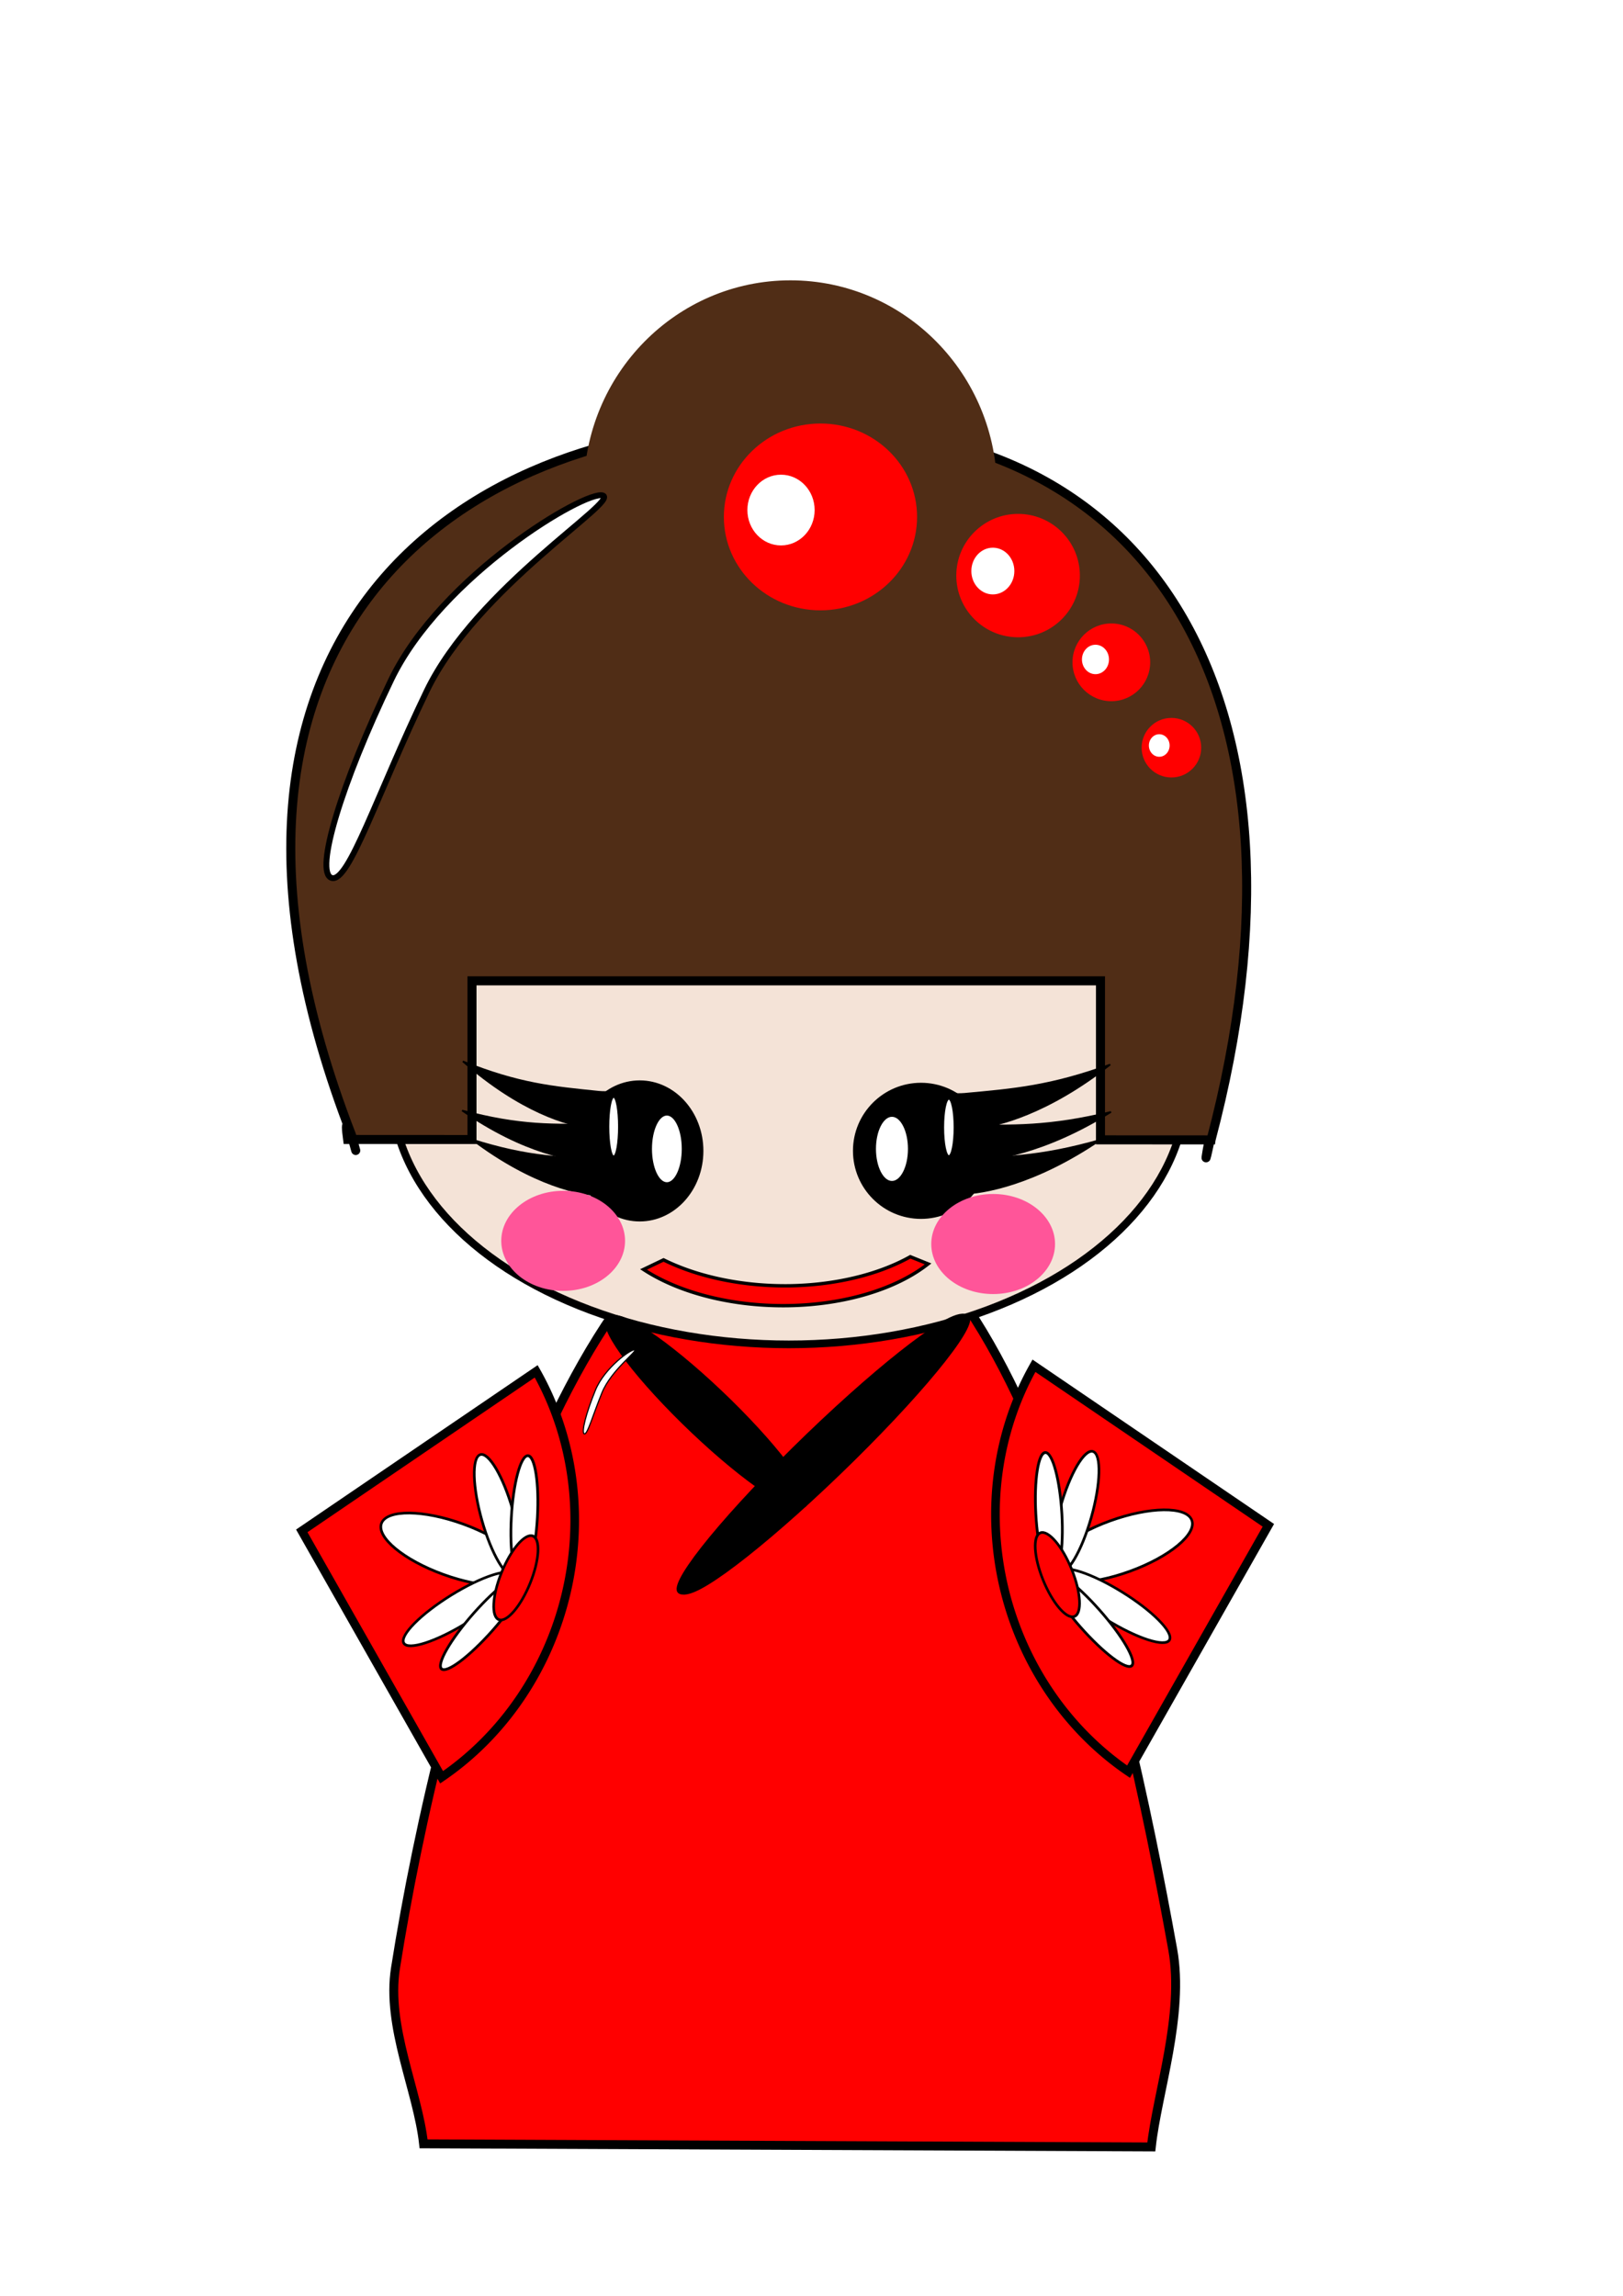 <?xml version="1.0" encoding="UTF-8" standalone="no"?>
<!-- Created with Inkscape (http://www.inkscape.org/) -->

<svg
   xmlns:dc="http://purl.org/dc/elements/1.1/"
   xmlns:cc="http://creativecommons.org/ns#"
   xmlns:rdf="http://www.w3.org/1999/02/22-rdf-syntax-ns#"
   xmlns:svg="http://www.w3.org/2000/svg"
   xmlns="http://www.w3.org/2000/svg"
   xmlns:sodipodi="http://sodipodi.sourceforge.net/DTD/sodipodi-0.dtd"
   xmlns:inkscape="http://www.inkscape.org/namespaces/inkscape"
   width="210mm"
   height="297mm"
   viewBox="0 0 210 297"
   version="1.1"
   id="svg8"
   inkscape:version="0.92.1 r15371"
   sodipodi:docname="кокэси.svg">
  <defs
     id="defs2">
    <filter
       inkscape:collect="always"
       style="color-interpolation-filters:sRGB"
       id="filter5149"
       x="-0.478"
       width="1.956"
       y="-0.506"
       height="2.012">
      <feGaussianBlur
         inkscape:collect="always"
         stdDeviation="11.82"
         id="feGaussianBlur5151" />
    </filter>
    <filter
       inkscape:collect="always"
       style="color-interpolation-filters:sRGB"
       id="filter5394"
       x="-0.245"
       width="1.491"
       y="-0.235"
       height="1.47">
      <feGaussianBlur
         inkscape:collect="always"
         stdDeviation="1.854"
         id="feGaussianBlur5396" />
    </filter>
  </defs>
  <sodipodi:namedview
     id="base"
     pagecolor="#ffffff"
     bordercolor="#666666"
     borderopacity="1.0"
     inkscape:pageopacity="0.0"
     inkscape:pageshadow="2"
     inkscape:zoom="0.64675411"
     inkscape:cx="374.89124"
     inkscape:cy="452.51369"
     inkscape:document-units="mm"
     inkscape:current-layer="layer1"
     showgrid="false"
     inkscape:window-width="1134"
     inkscape:window-height="1008"
     inkscape:window-x="-5"
     inkscape:window-y="0"
     inkscape:window-maximized="0" />
  <g
     inkscape:label="Layer 1"
     inkscape:groupmode="layer"
     id="layer1">
    <g
       id="g5575"
       transform="translate(-5.727,83.046)">
      <g
         id="g5204">
        <path
           style="opacity:1;fill:#ff0000;fill-opacity:1;fill-rule:nonzero;stroke:#000000;stroke-width:1.153;stroke-linecap:square;stroke-linejoin:miter;stroke-miterlimit:4;stroke-dasharray:none;stroke-dashoffset:0;stroke-opacity:1;paint-order:markers stroke fill"
           d="M 108.205,70.691 C 79.97,71.651 62.756,134.449 56.897,171.568 c -1.196,7.578 2.871,15.784 3.636,22.726 l 94.161,0.4 c 0.751,-6.945 4.294,-17.1 2.775,-25.527 -6.489,-35.99 -20.577,-98.416 -49.263,-98.476 z"
           id="path4502"
           inkscape:connector-curvature="0"
           sodipodi:nodetypes="caccac" />
        <g
           id="g5174">
          <ellipse
             ry="33.19"
             rx="51.395"
             cy="57.68"
             cx="107.796"
             id="path4521"
             style="opacity:1;fill:#f4e3d7;fill-opacity:1;fill-rule:nonzero;stroke:#000000;stroke-width:0.993;stroke-linecap:square;stroke-linejoin:miter;stroke-miterlimit:4;stroke-dasharray:none;stroke-dashoffset:0;stroke-opacity:1;paint-order:markers stroke fill" />
          <path
             sodipodi:nodetypes="cccccccccccccccccccccccc"
             inkscape:connector-curvature="0"
             id="path4516"
             d="m 104.363,-27.993 c -39.026,0.022 -78.124,27.285 -53.15,91.791 0.074,0.278 0.094,0.346 0.152,0.563 l 15.432,0.008 V 43.842 H 148.118 V 64.411 l 14.06,0.007 c -0.374,1.883 -0.736,4.118 0.133,0 h 0.112 c 0.087,-0.66 -0.022,0.268 0,0 14.845,-56.162 -7.118,-93.094 -52.21,-92.052 -1.981,-0.243 -3.932,-0.36 -5.851,-0.359 z M 51.365,64.361 h -0.016 c 0.072,0.238 0.134,0.452 0.195,0.662 -0.048,-0.177 -0.111,-0.407 -0.179,-0.662 z m 0.179,0.662 c 0.323,1.184 0.245,0.851 0,0 z m -0.195,-0.662 c -0.468,-1.538 -1.087,-3.249 -0.647,-5e-4 z"
             style="opacity:1;fill:#502d16;fill-opacity:1;fill-rule:nonzero;stroke:#000000;stroke-width:1.168;stroke-linecap:square;stroke-linejoin:miter;stroke-miterlimit:4;stroke-dasharray:none;stroke-dashoffset:0;stroke-opacity:1;paint-order:markers stroke fill" />
          <path
             style="opacity:1;fill:#000000;fill-opacity:1;fill-rule:nonzero;stroke:#000000;stroke-width:0.21;stroke-linecap:square;stroke-linejoin:miter;stroke-miterlimit:4;stroke-dasharray:none;stroke-dashoffset:0;stroke-opacity:1;paint-order:markers stroke fill"
             inkscape:transform-center-x="-1.7453209"
             inkscape:transform-center-y="2.516949"
             d="m 131.854,62.913 -5.209,0.096 v 0 l 0.798,-4.602 c 0,0 2.065,0.143 3.091,0.049 6.379,-0.583 11.086,-0.964 18.843,-3.784 -8.024,6.316 -14.604,8 -17.523,8.241 z"
             id="path4530"
             inkscape:connector-curvature="0"
             sodipodi:nodetypes="ccccacc" />
          <path
             sodipodi:nodetypes="ccccacc"
             inkscape:connector-curvature="0"
             id="path4532"
             d="m 131.165,67.058 -5.188,-0.479 v 0 l 1.294,-4.486 c 0,0 2.037,0.37 3.067,0.39 6.404,0.124 11.124,0.265 19.142,-1.683 -8.664,5.392 -15.388,6.34 -18.315,6.258 z"
             inkscape:transform-center-y="2.9362419"
             inkscape:transform-center-x="-1.4603715"
             style="opacity:1;fill:#000000;fill-opacity:1;fill-rule:nonzero;stroke:#000000;stroke-width:0.21;stroke-linecap:square;stroke-linejoin:miter;stroke-miterlimit:4;stroke-dasharray:none;stroke-dashoffset:0;stroke-opacity:1;paint-order:markers stroke fill" />
          <path
             style="opacity:1;fill:#000000;fill-opacity:1;fill-rule:nonzero;stroke:#000000;stroke-width:0.21;stroke-linecap:square;stroke-linejoin:miter;stroke-miterlimit:4;stroke-dasharray:none;stroke-dashoffset:0;stroke-opacity:1;paint-order:markers stroke fill"
             inkscape:transform-center-x="-1.5643456"
             inkscape:transform-center-y="2.7716294"
             d="m 130.061,71.387 -5.203,-0.274 v 0 l 1.118,-4.534 c 0,0 2.05,0.289 3.08,0.269 6.404,-0.129 11.126,-0.174 19.061,-2.437 -8.447,5.73 -15.129,6.943 -18.057,6.976 z"
             id="path4534"
             inkscape:connector-curvature="0"
             sodipodi:nodetypes="ccccacc" />
          <ellipse
             ry="8.587"
             rx="8.586"
             cy="65.832"
             cx="124.895"
             id="path4536"
             style="opacity:1;fill:#000000;fill-opacity:1;fill-rule:nonzero;stroke:#000000;stroke-width:0.434;stroke-linecap:square;stroke-linejoin:miter;stroke-miterlimit:4;stroke-dasharray:none;stroke-dashoffset:0;stroke-opacity:1;paint-order:markers stroke fill" />
          <ellipse
             ry="4.284"
             rx="2.205"
             cy="65.58"
             cx="121.137"
             id="path4538"
             style="opacity:1;fill:#ffffff;fill-opacity:1;fill-rule:nonzero;stroke:#000000;stroke-width:0.27;stroke-linecap:square;stroke-linejoin:miter;stroke-miterlimit:4;stroke-dasharray:none;stroke-dashoffset:0;stroke-opacity:1;paint-order:markers stroke fill" />
          <ellipse
             ry="3.73"
             rx="0.752"
             cy="62.808"
             cx="128.502"
             id="path4540"
             style="opacity:1;fill:#ffffff;fill-opacity:1;fill-rule:nonzero;stroke:#000000;stroke-width:0.27;stroke-linecap:square;stroke-linejoin:miter;stroke-miterlimit:4;stroke-dasharray:none;stroke-dashoffset:0;stroke-opacity:1;paint-order:markers stroke fill" />
          <path
             sodipodi:nodetypes="ccccacc"
             inkscape:connector-curvature="0"
             id="path4546"
             d="m 81.997,62.815 4.868,0.1 v 0 L 86.119,58.138 c 0,0 -1.93,0.148 -2.889,0.051 -5.961,-0.605 -10.36,-1 -17.61,-3.927 7.499,6.554 13.648,8.302 16.376,8.552 z"
             inkscape:transform-center-y="2.6120133"
             inkscape:transform-center-x="1.6311169"
             style="opacity:1;fill:#000000;fill-opacity:1;fill-rule:nonzero;stroke:#000000;stroke-width:0.207;stroke-linecap:square;stroke-linejoin:miter;stroke-miterlimit:4;stroke-dasharray:none;stroke-dashoffset:0;stroke-opacity:1;paint-order:markers stroke fill" />
          <path
             style="opacity:1;fill:#000000;fill-opacity:1;fill-rule:nonzero;stroke:#000000;stroke-width:0.207;stroke-linecap:square;stroke-linejoin:miter;stroke-miterlimit:4;stroke-dasharray:none;stroke-dashoffset:0;stroke-opacity:1;paint-order:markers stroke fill"
             inkscape:transform-center-x="1.3648133"
             inkscape:transform-center-y="3.0471351"
             d="m 82.641,67.116 4.848,-0.497 v 0 l -1.21,-4.656 c 0,0 -1.903,0.384 -2.866,0.405 -5.985,0.129 -10.396,0.275 -17.889,-1.746 8.097,5.596 14.381,6.58 17.117,6.495 z"
             id="path4548"
             inkscape:connector-curvature="0"
             sodipodi:nodetypes="ccccacc" />
          <path
             sodipodi:nodetypes="ccccacc"
             inkscape:connector-curvature="0"
             id="path4550"
             d="m 83.672,71.609 4.862,-0.284 v 0 l -1.045,-4.705 c 0,0 -1.915,0.3 -2.878,0.279 -5.985,-0.133 -10.398,-0.181 -17.814,-2.529 7.894,5.947 14.139,7.205 16.876,7.24 z"
             inkscape:transform-center-y="2.876306"
             inkscape:transform-center-x="1.4619822"
             style="opacity:1;fill:#000000;fill-opacity:1;fill-rule:nonzero;stroke:#000000;stroke-width:0.207;stroke-linecap:square;stroke-linejoin:miter;stroke-miterlimit:4;stroke-dasharray:none;stroke-dashoffset:0;stroke-opacity:1;paint-order:markers stroke fill" />
          <ellipse
             transform="scale(-1,1)"
             style="opacity:1;fill:#000000;fill-opacity:1;fill-rule:nonzero;stroke:#000000;stroke-width:0.427;stroke-linecap:square;stroke-linejoin:miter;stroke-miterlimit:4;stroke-dasharray:none;stroke-dashoffset:0;stroke-opacity:1;paint-order:markers stroke fill"
             id="ellipse4552"
             cx="-88.501"
             cy="65.844"
             rx="8.024"
             ry="8.911" />
          <ellipse
             transform="scale(-1,1)"
             style="opacity:1;fill:#ffffff;fill-opacity:1;fill-rule:nonzero;stroke:#000000;stroke-width:0.266;stroke-linecap:square;stroke-linejoin:miter;stroke-miterlimit:4;stroke-dasharray:none;stroke-dashoffset:0;stroke-opacity:1;paint-order:markers stroke fill"
             id="ellipse4554"
             cx="-92.013"
             cy="65.582"
             rx="2.06"
             ry="4.446" />
          <ellipse
             transform="scale(-1,1)"
             style="opacity:1;fill:#ffffff;fill-opacity:1;fill-rule:nonzero;stroke:#000000;stroke-width:0.266;stroke-linecap:square;stroke-linejoin:miter;stroke-miterlimit:4;stroke-dasharray:none;stroke-dashoffset:0;stroke-opacity:1;paint-order:markers stroke fill"
             id="ellipse4556"
             cx="-85.13"
             cy="62.706"
             rx="0.702"
             ry="3.87" />
          <path
             inkscape:connector-curvature="0"
             id="path4558"
             d="m 123.513,79.532 a 23.41,13.143 0.79 0 1 -15.433,3.755 23.41,13.143 0.79 0 1 -16.494,-3.349 l -2.59,1.24 a 23.41,13.143 0.79 0 0 18.869,4.68 23.41,13.143 0.79 0 0 17.945,-5.397 z"
             style="opacity:1;fill:#ff0000;fill-opacity:1;fill-rule:nonzero;stroke:#000000;stroke-width:0.436;stroke-linecap:square;stroke-linejoin:miter;stroke-miterlimit:4;stroke-dasharray:none;stroke-dashoffset:0;stroke-opacity:1;paint-order:markers stroke fill" />
          <ellipse
             transform="matrix(0.27,0,0,0.231,39.658,25.362)"
             ry="28.023"
             rx="29.659"
             cy="225.613"
             cx="144.206"
             id="path4563"
             style="opacity:1;fill:#ff5599;fill-opacity:1;fill-rule:nonzero;stroke:none;stroke-width:1.1;stroke-linecap:square;stroke-linejoin:miter;stroke-miterlimit:4;stroke-dasharray:none;stroke-dashoffset:0;stroke-opacity:1;paint-order:markers stroke fill;filter:url(#filter5149)" />
          <ellipse
             style="opacity:1;fill:#ff5599;fill-opacity:1;fill-rule:nonzero;stroke:none;stroke-width:1.1;stroke-linecap:square;stroke-linejoin:miter;stroke-miterlimit:4;stroke-dasharray:none;stroke-dashoffset:0;stroke-opacity:1;paint-order:markers stroke fill;filter:url(#filter5149)"
             id="ellipse5153"
             cx="144.206"
             cy="225.613"
             rx="29.659"
             ry="28.023"
             transform="matrix(0.27,0,0,0.231,95.295,25.771)" />
        </g>
        <path
           style="opacity:1;fill:#ff0000;fill-opacity:1;fill-rule:nonzero;stroke:#000000;stroke-width:1.113;stroke-linecap:square;stroke-linejoin:miter;stroke-miterlimit:4;stroke-dasharray:none;stroke-dashoffset:0;stroke-opacity:1;paint-order:markers stroke fill"
           id="path5155"
           sodipodi:type="arc"
           sodipodi:cx="-101.89098"
           sodipodi:cy="69.717644"
           sodipodi:rx="38.122784"
           sodipodi:ry="35.151211"
           sodipodi:start="0.78539816"
           sodipodi:end="2.3561945"
           d="m -74.934,94.573 a 38.123,35.151 0 0 1 -26.957,10.296 38.123,35.151 0 0 1 -26.957,-10.296 l 26.957,-24.856 z"
           transform="matrix(0.227,-0.974,0.974,0.226,0,0)" />
        <path
           transform="matrix(-0.227,-0.974,-0.974,0.226,0,0)"
           d="m -122.735,-114.631 a 38.123,35.151 0 0 1 -26.957,10.296 38.123,35.151 0 0 1 -26.957,-10.296 l 26.957,-24.856 z"
           sodipodi:end="2.3561945"
           sodipodi:start="0.78539816"
           sodipodi:ry="35.151211"
           sodipodi:rx="38.122784"
           sodipodi:cy="-139.48708"
           sodipodi:cx="-149.69226"
           sodipodi:type="arc"
           id="path5176"
           style="opacity:1;fill:#ff0000;fill-opacity:1;fill-rule:nonzero;stroke:#000000;stroke-width:1.113;stroke-linecap:square;stroke-linejoin:miter;stroke-miterlimit:4;stroke-dasharray:none;stroke-dashoffset:0;stroke-opacity:1;paint-order:markers stroke fill" />
        <ellipse
           style="opacity:1;fill:#502d16;fill-opacity:1;fill-rule:nonzero;stroke:#502d16;stroke-width:1.1;stroke-linecap:square;stroke-linejoin:miter;stroke-miterlimit:4;stroke-dasharray:none;stroke-dashoffset:0;stroke-opacity:1;paint-order:markers stroke fill"
           id="path5178"
           cx="108.001"
           cy="-19.639"
           rx="26.182"
           ry="26.591" />
      </g>
      <g
         transform="matrix(0.48,0,0,0.483,111.102,-43.538)"
         id="g5400">
        <ellipse
           style="opacity:1;fill:#ff0000;fill-opacity:1;fill-rule:nonzero;stroke:#502d16;stroke-width:1.1;stroke-linecap:square;stroke-linejoin:miter;stroke-miterlimit:4;stroke-dasharray:none;stroke-dashoffset:0;stroke-opacity:1;paint-order:markers stroke fill"
           id="path5206"
           cx="1.636"
           cy="56.657"
           rx="26.591"
           ry="25.568" />
        <ellipse
           style="opacity:1;fill:#ffffff;fill-opacity:1;fill-rule:nonzero;stroke:none;stroke-width:0.973;stroke-linecap:square;stroke-linejoin:miter;stroke-miterlimit:4;stroke-dasharray:none;stroke-dashoffset:0;stroke-opacity:1;paint-order:markers stroke fill;filter:url(#filter5394)"
           id="path5208"
           cx="-9"
           cy="54.816"
           rx="9.064"
           ry="9.473" />
      </g>
      <g
         id="g5406"
         transform="matrix(0.307,0,0,0.319,136.954,-26.658)">
        <ellipse
           ry="25.568"
           rx="26.591"
           cy="56.657"
           cx="1.636"
           id="ellipse5402"
           style="opacity:1;fill:#ff0000;fill-opacity:1;fill-rule:nonzero;stroke:#502d16;stroke-width:1.1;stroke-linecap:square;stroke-linejoin:miter;stroke-miterlimit:4;stroke-dasharray:none;stroke-dashoffset:0;stroke-opacity:1;paint-order:markers stroke fill" />
        <ellipse
           ry="9.473"
           rx="9.064"
           cy="54.816"
           cx="-9"
           id="ellipse5404"
           style="opacity:1;fill:#ffffff;fill-opacity:1;fill-rule:nonzero;stroke:none;stroke-width:0.973;stroke-linecap:square;stroke-linejoin:miter;stroke-miterlimit:4;stroke-dasharray:none;stroke-dashoffset:0;stroke-opacity:1;paint-order:markers stroke fill;filter:url(#filter5394)" />
      </g>
      <g
         transform="matrix(0.193,0,0,0.201,149.207,-8.752)"
         id="g5412">
        <ellipse
           style="opacity:1;fill:#ff0000;fill-opacity:1;fill-rule:nonzero;stroke:#502d16;stroke-width:1.1;stroke-linecap:square;stroke-linejoin:miter;stroke-miterlimit:4;stroke-dasharray:none;stroke-dashoffset:0;stroke-opacity:1;paint-order:markers stroke fill"
           id="ellipse5408"
           cx="1.636"
           cy="56.657"
           rx="26.591"
           ry="25.568" />
        <ellipse
           style="opacity:1;fill:#ffffff;fill-opacity:1;fill-rule:nonzero;stroke:none;stroke-width:0.973;stroke-linecap:square;stroke-linejoin:miter;stroke-miterlimit:4;stroke-dasharray:none;stroke-dashoffset:0;stroke-opacity:1;paint-order:markers stroke fill;filter:url(#filter5394)"
           id="ellipse5410"
           cx="-9"
           cy="54.816"
           rx="9.064"
           ry="9.473" />
      </g>
      <g
         id="g5418"
         transform="matrix(0.148,0,0,0.154,157.054,4.955)">
        <ellipse
           ry="25.568"
           rx="26.591"
           cy="56.657"
           cx="1.636"
           id="ellipse5414"
           style="opacity:1;fill:#ff0000;fill-opacity:1;fill-rule:nonzero;stroke:#502d16;stroke-width:1.1;stroke-linecap:square;stroke-linejoin:miter;stroke-miterlimit:4;stroke-dasharray:none;stroke-dashoffset:0;stroke-opacity:1;paint-order:markers stroke fill" />
        <ellipse
           ry="9.473"
           rx="9.064"
           cy="54.816"
           cx="-9"
           id="ellipse5416"
           style="opacity:1;fill:#ffffff;fill-opacity:1;fill-rule:nonzero;stroke:none;stroke-width:0.973;stroke-linecap:square;stroke-linejoin:miter;stroke-miterlimit:4;stroke-dasharray:none;stroke-dashoffset:0;stroke-opacity:1;paint-order:markers stroke fill;filter:url(#filter5394)" />
      </g>
      <g
         transform="matrix(0.283,-0.105,0.119,0.294,139.856,93.299)"
         id="g5443">
        <ellipse
           style="opacity:1;fill:#ffffff;fill-opacity:1;fill-rule:nonzero;stroke:#000000;stroke-width:1.1;stroke-linecap:square;stroke-linejoin:miter;stroke-miterlimit:4;stroke-dasharray:none;stroke-dashoffset:0;stroke-opacity:1;paint-order:markers stroke fill"
           id="path5431"
           cx="81.791"
           cy="-4.211"
           rx="11.046"
           ry="32.728"
           transform="rotate(90.371)" />
        <ellipse
           style="opacity:1;fill:#ffffff;fill-opacity:1;fill-rule:nonzero;stroke:#000000;stroke-width:1.1;stroke-linecap:square;stroke-linejoin:miter;stroke-miterlimit:4;stroke-dasharray:none;stroke-dashoffset:0;stroke-opacity:1;paint-order:markers stroke fill"
           id="path5424"
           cx="32.549"
           cy="54.113"
           rx="6.75"
           ry="26.591"
           transform="rotate(38.659)" />
        <ellipse
           transform="rotate(141.825)"
           ry="26.591"
           rx="6.75"
           cy="-76.594"
           cx="70.607"
           id="ellipse5429"
           style="opacity:1;fill:#ffffff;fill-opacity:1;fill-rule:nonzero;stroke:#000000;stroke-width:1.1;stroke-linecap:square;stroke-linejoin:miter;stroke-miterlimit:4;stroke-dasharray:none;stroke-dashoffset:0;stroke-opacity:1;paint-order:markers stroke fill"
           inkscape:transform-center-x="-0.62922317"
           inkscape:transform-center-y="-2.5096634" />
        <ellipse
           style="opacity:1;fill:#ffffff;fill-opacity:1;fill-rule:nonzero;stroke:#000000;stroke-width:1.148;stroke-linecap:square;stroke-linejoin:miter;stroke-miterlimit:4;stroke-dasharray:none;stroke-dashoffset:0;stroke-opacity:1;paint-order:markers stroke fill"
           id="path5420"
           cx="1.604"
           cy="62.592"
           rx="5.499"
           ry="25.544"
           transform="rotate(19.548)" />
        <ellipse
           ry="25.544"
           rx="5.499"
           cy="91.656"
           cx="-55.582"
           id="ellipse5422"
           style="opacity:1;fill:#ffffff;fill-opacity:1;fill-rule:nonzero;stroke:#000000;stroke-width:1.148;stroke-linecap:square;stroke-linejoin:miter;stroke-miterlimit:4;stroke-dasharray:none;stroke-dashoffset:0;stroke-opacity:1;paint-order:markers stroke fill"
           transform="rotate(-20.566)" />
        <ellipse
           style="opacity:1;fill:#ff0000;fill-opacity:1;fill-rule:nonzero;stroke:#000000;stroke-width:1.1;stroke-linecap:square;stroke-linejoin:miter;stroke-miterlimit:4;stroke-dasharray:none;stroke-dashoffset:0;stroke-opacity:1;paint-order:markers stroke fill"
           id="path5433"
           cx="-25.773"
           cy="83.862"
           rx="6.546"
           ry="18.409" />
      </g>
      <g
         id="g5457"
         transform="matrix(-0.283,-0.105,-0.119,0.294,75.159,93.708)">
        <ellipse
           transform="rotate(90.371)"
           ry="32.728"
           rx="11.046"
           cy="-4.211"
           cx="81.791"
           id="ellipse5445"
           style="opacity:1;fill:#ffffff;fill-opacity:1;fill-rule:nonzero;stroke:#000000;stroke-width:1.1;stroke-linecap:square;stroke-linejoin:miter;stroke-miterlimit:4;stroke-dasharray:none;stroke-dashoffset:0;stroke-opacity:1;paint-order:markers stroke fill" />
        <ellipse
           transform="rotate(38.659)"
           ry="26.591"
           rx="6.75"
           cy="54.113"
           cx="32.549"
           id="ellipse5447"
           style="opacity:1;fill:#ffffff;fill-opacity:1;fill-rule:nonzero;stroke:#000000;stroke-width:1.1;stroke-linecap:square;stroke-linejoin:miter;stroke-miterlimit:4;stroke-dasharray:none;stroke-dashoffset:0;stroke-opacity:1;paint-order:markers stroke fill" />
        <ellipse
           inkscape:transform-center-y="-2.5096634"
           inkscape:transform-center-x="-0.62922317"
           style="opacity:1;fill:#ffffff;fill-opacity:1;fill-rule:nonzero;stroke:#000000;stroke-width:1.1;stroke-linecap:square;stroke-linejoin:miter;stroke-miterlimit:4;stroke-dasharray:none;stroke-dashoffset:0;stroke-opacity:1;paint-order:markers stroke fill"
           id="ellipse5449"
           cx="70.607"
           cy="-76.594"
           rx="6.75"
           ry="26.591"
           transform="rotate(141.825)" />
        <ellipse
           transform="rotate(19.548)"
           ry="25.544"
           rx="5.499"
           cy="62.592"
           cx="1.604"
           id="ellipse5451"
           style="opacity:1;fill:#ffffff;fill-opacity:1;fill-rule:nonzero;stroke:#000000;stroke-width:1.148;stroke-linecap:square;stroke-linejoin:miter;stroke-miterlimit:4;stroke-dasharray:none;stroke-dashoffset:0;stroke-opacity:1;paint-order:markers stroke fill" />
        <ellipse
           transform="rotate(-20.566)"
           style="opacity:1;fill:#ffffff;fill-opacity:1;fill-rule:nonzero;stroke:#000000;stroke-width:1.148;stroke-linecap:square;stroke-linejoin:miter;stroke-miterlimit:4;stroke-dasharray:none;stroke-dashoffset:0;stroke-opacity:1;paint-order:markers stroke fill"
           id="ellipse5453"
           cx="-55.582"
           cy="91.656"
           rx="5.499"
           ry="25.544" />
        <ellipse
           ry="18.409"
           rx="6.546"
           cy="83.862"
           cx="-25.773"
           id="ellipse5455"
           style="opacity:1;fill:#ff0000;fill-opacity:1;fill-rule:nonzero;stroke:#000000;stroke-width:1.1;stroke-linecap:square;stroke-linejoin:miter;stroke-miterlimit:4;stroke-dasharray:none;stroke-dashoffset:0;stroke-opacity:1;paint-order:markers stroke fill" />
      </g>
      <ellipse
         transform="matrix(0.978,0.207,-0.712,0.702,0,0)"
         ry="25.339"
         rx="3.573"
         cy="95.354"
         cx="184.215"
         id="path5459"
         style="opacity:1;fill:#000000;fill-opacity:1;fill-rule:nonzero;stroke:#000000;stroke-width:1.022;stroke-linecap:square;stroke-linejoin:miter;stroke-miterlimit:4;stroke-dasharray:none;stroke-dashoffset:0;stroke-opacity:1;paint-order:markers stroke fill" />
      <ellipse
         transform="matrix(0.899,-0.437,0.714,0.7,0,0)"
         ry="17.22"
         rx="3.045"
         cy="140.219"
         cx="-3.289"
         id="path5461"
         style="opacity:1;fill:#000000;fill-opacity:1;fill-rule:nonzero;stroke:#000000;stroke-width:0.964;stroke-linecap:square;stroke-linejoin:miter;stroke-miterlimit:4;stroke-dasharray:none;stroke-dashoffset:0;stroke-opacity:1;paint-order:markers stroke fill" />
      <path
         sodipodi:nodetypes="sssss"
         inkscape:connector-curvature="0"
         id="path5463"
         d="M 60.943,6.338 C 54.459,19.797 50.848,31.231 48.629,30.525 46.41,29.819 49.867,18.336 56.35,4.877 62.834,-8.582 81.497,-19.656 83.717,-18.95 85.936,-18.244 67.426,-7.121 60.943,6.338 Z"
         style="opacity:1;fill:#ffffff;fill-opacity:1;fill-rule:nonzero;stroke:#000000;stroke-width:0.758;stroke-linecap:square;stroke-linejoin:miter;stroke-miterlimit:4;stroke-dasharray:none;stroke-dashoffset:0;stroke-opacity:1;paint-order:markers stroke fill" />
      <path
         style="opacity:1;fill:#ffffff;fill-opacity:1;fill-rule:nonzero;stroke:#000000;stroke-width:0.153;stroke-linecap:square;stroke-linejoin:miter;stroke-miterlimit:4;stroke-dasharray:none;stroke-dashoffset:0;stroke-opacity:1;paint-order:markers stroke fill"
         d="m 83.615,97.131 c -1.206,2.955 -1.877,5.466 -2.29,5.311 -0.413,-0.155 0.23,-2.676 1.436,-5.632 1.206,-2.955 4.676,-5.387 5.089,-5.232 0.413,0.155 -3.029,2.597 -4.235,5.553 z"
         id="path5520"
         inkscape:connector-curvature="0"
         sodipodi:nodetypes="sssss" />
    </g>
  </g>
</svg>
